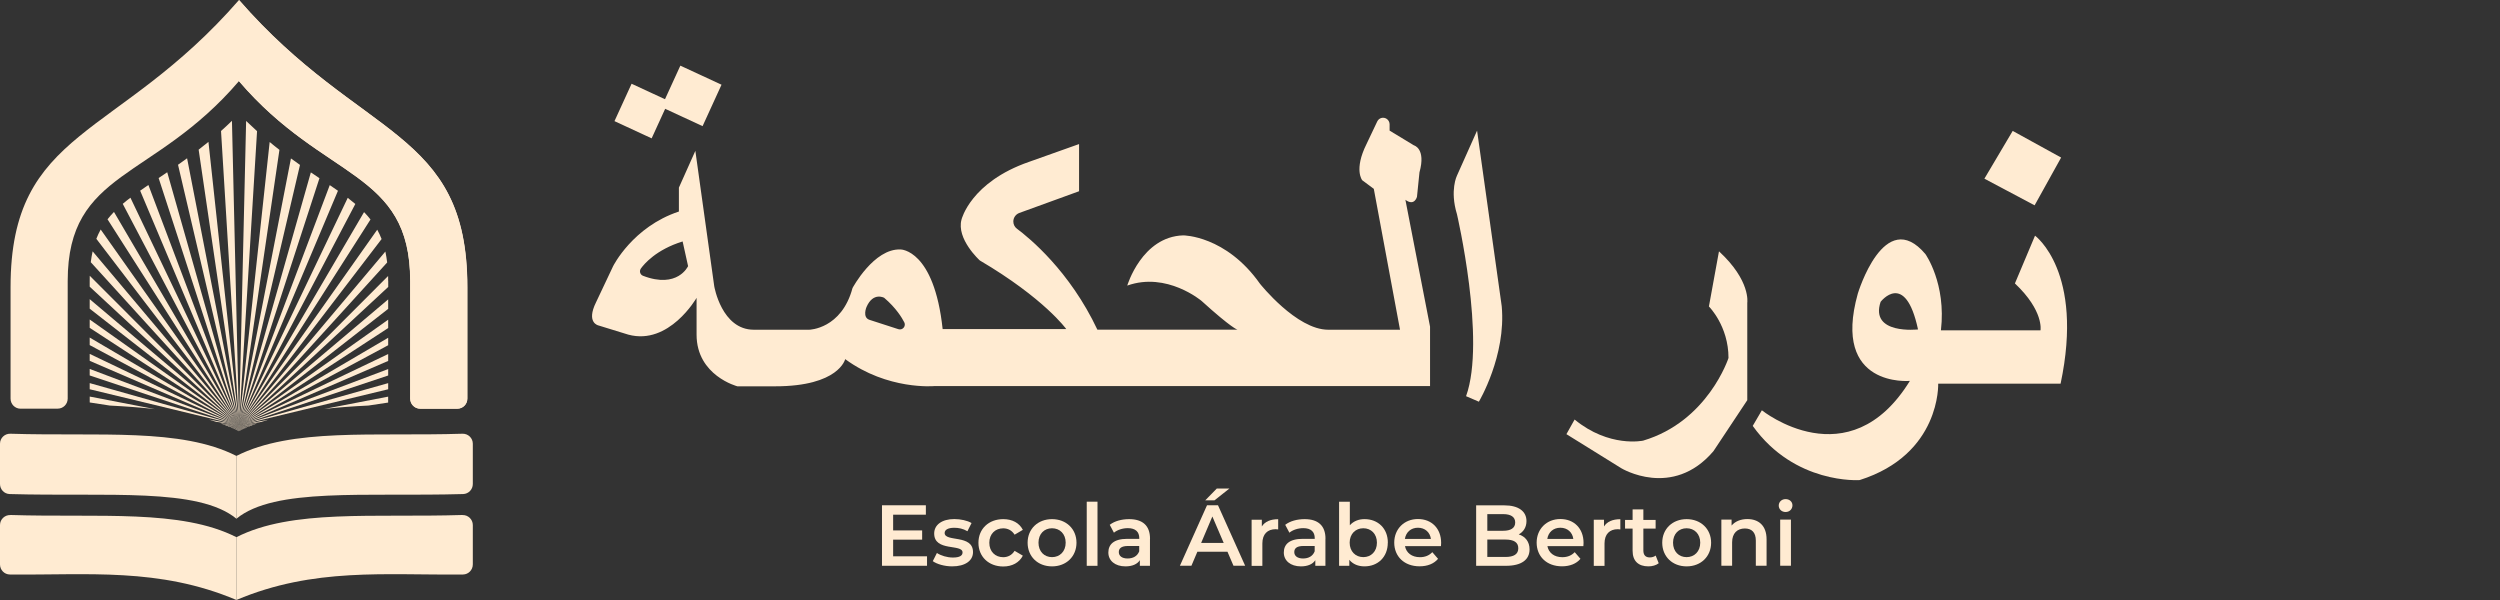 <svg width="200" height="48" viewBox="0 0 200 48" fill="none" xmlns="http://www.w3.org/2000/svg">
<rect x="0" y="0" width="200" height="48" fill="#333333" stroke="none"/>
<g clip-path="url(#clip0_1116_6344)">
<path fill-rule="evenodd" clip-rule="evenodd" d="M0.823 41.199C7.937 41.424 14.465 40.718 18.915 42.976V47.999C12.726 45.38 7.002 46.026 0.786 45.96C0.349 45.956 0 45.595 0 45.156V42.004C0 41.55 0.377 41.19 0.828 41.204" fill="#FFEBD2"/>
<path fill-rule="evenodd" clip-rule="evenodd" d="M0.823 34.698C7.937 34.922 14.465 34.216 18.915 36.475V41.498C15.855 38.986 8.63 39.749 0.772 39.524C0.339 39.51 0 39.155 0 38.72V35.497C0 35.044 0.377 34.684 0.828 34.698" fill="#FFEBD2"/>
<path fill-rule="evenodd" clip-rule="evenodd" d="M37.002 41.199C29.888 41.424 23.36 40.718 18.91 42.976V47.999C25.099 45.38 30.823 46.026 37.039 45.96C37.476 45.956 37.825 45.595 37.825 45.156V42.004C37.825 41.55 37.448 41.19 36.997 41.204" fill="#FFEBD2"/>
<path fill-rule="evenodd" clip-rule="evenodd" d="M37.002 34.698C29.888 34.922 23.36 34.216 18.91 36.475V41.498C21.97 38.986 29.195 39.749 37.053 39.524C37.486 39.51 37.825 39.155 37.825 38.72V35.497C37.825 35.044 37.448 34.684 36.997 34.698" fill="#FFEBD2"/>
<path fill-rule="evenodd" clip-rule="evenodd" d="M4.616 32.692C5.058 32.692 5.416 32.331 5.416 31.887V22.482C5.416 13.591 12.284 14.485 19.119 6.487C25.954 14.485 32.821 13.596 32.821 22.482V31.887C32.821 32.331 33.179 32.692 33.621 32.692H36.592C37.034 32.692 37.392 32.331 37.392 31.887V22.964C37.392 10.262 28.864 11.192 19.123 -0.004C9.378 11.192 0.845 10.266 0.845 22.968V31.892C0.845 32.336 1.203 32.696 1.645 32.696H4.616V32.692Z" fill="#FFEBD2"/>
<path fill-rule="evenodd" clip-rule="evenodd" d="M19.123 0.012V6.503C25.953 14.486 32.812 13.602 32.812 22.488V31.893C32.812 32.338 33.17 32.698 33.611 32.698H36.583C37.024 32.698 37.382 32.338 37.382 31.893V22.97C37.382 10.273 28.859 11.194 19.123 0.012Z" fill="#FFEBD2"/>
<path fill-rule="evenodd" clip-rule="evenodd" d="M18.905 34.4L19.124 34.025L18.887 34.395C18.887 34.395 18.896 34.4 18.901 34.404" fill="#FFEBD2"/>
<path fill-rule="evenodd" clip-rule="evenodd" d="M18.872 34.386L19.123 34.025L18.854 34.376C18.854 34.376 18.863 34.381 18.867 34.386" fill="#FFEBD2"/>
<path fill-rule="evenodd" clip-rule="evenodd" d="M18.84 34.367L19.128 34.025L18.826 34.357C18.826 34.357 18.835 34.362 18.84 34.367Z" fill="#FFEBD2"/>
<path fill-rule="evenodd" clip-rule="evenodd" d="M17.832 33.941L19.125 34.025L17.646 33.871C17.712 33.895 17.772 33.918 17.837 33.941" fill="#FFEBD2"/>
<path fill-rule="evenodd" clip-rule="evenodd" d="M19.008 34.447L19.129 34.022L18.994 34.438C18.994 34.438 19.003 34.442 19.008 34.447Z" fill="#FFEBD2"/>
<path fill-rule="evenodd" clip-rule="evenodd" d="M19.04 34.465L19.124 34.025L19.021 34.46C19.021 34.46 19.031 34.465 19.035 34.47" fill="#FFEBD2"/>
<path fill-rule="evenodd" clip-rule="evenodd" d="M18.803 34.348L19.128 34.025L18.789 34.343C18.789 34.343 18.803 34.348 18.808 34.353" fill="#FFEBD2"/>
<path fill-rule="evenodd" clip-rule="evenodd" d="M18.971 34.432L19.124 34.025L18.957 34.423C18.957 34.423 18.966 34.428 18.971 34.432Z" fill="#FFEBD2"/>
<path fill-rule="evenodd" clip-rule="evenodd" d="M18.621 34.265L19.128 34.022L18.598 34.251C18.598 34.251 18.616 34.26 18.626 34.265" fill="#FFEBD2"/>
<path fill-rule="evenodd" clip-rule="evenodd" d="M18.761 34.329L19.123 34.025L18.742 34.325C18.742 34.325 18.756 34.329 18.761 34.334" fill="#FFEBD2"/>
<path fill-rule="evenodd" clip-rule="evenodd" d="M18.392 34.166L19.127 34.025L18.346 34.147C18.346 34.147 18.378 34.161 18.397 34.17" fill="#FFEBD2"/>
<path fill-rule="evenodd" clip-rule="evenodd" d="M18.273 34.114L19.124 34.025L18.203 34.086C18.203 34.086 18.25 34.105 18.268 34.114" fill="#FFEBD2"/>
<path fill-rule="evenodd" clip-rule="evenodd" d="M18.101 34.044L19.124 34.025L17.994 34.002C18.031 34.016 18.064 34.03 18.096 34.044" fill="#FFEBD2"/>
<path fill-rule="evenodd" clip-rule="evenodd" d="M18.486 34.204L19.128 34.022L18.449 34.185C18.449 34.185 18.477 34.194 18.486 34.204Z" fill="#FFEBD2"/>
<path fill-rule="evenodd" clip-rule="evenodd" d="M18.721 34.311L19.125 34.025L18.697 34.301C18.697 34.301 18.711 34.306 18.716 34.311" fill="#FFEBD2"/>
<path fill-rule="evenodd" clip-rule="evenodd" d="M18.561 34.24L19.128 34.025L18.533 34.227C18.533 34.227 18.552 34.236 18.566 34.24" fill="#FFEBD2"/>
<path fill-rule="evenodd" clip-rule="evenodd" d="M18.674 34.292L19.125 34.025L18.65 34.283C18.65 34.283 18.664 34.287 18.674 34.292Z" fill="#FFEBD2"/>
<path fill-rule="evenodd" clip-rule="evenodd" d="M19.11 34.498C19.11 34.498 19.11 34.498 19.114 34.498L19.124 34.025L19.096 34.493C19.096 34.493 19.105 34.493 19.11 34.498Z" fill="#FFEBD2"/>
<path fill-rule="evenodd" clip-rule="evenodd" d="M18.938 34.414L19.124 34.022L18.924 34.405C18.924 34.405 18.933 34.41 18.938 34.414Z" fill="#FFEBD2"/>
<path fill-rule="evenodd" clip-rule="evenodd" d="M19.537 34.292L19.123 34.025L19.514 34.301C19.514 34.301 19.528 34.297 19.532 34.292" fill="#FFEBD2"/>
<path fill-rule="evenodd" clip-rule="evenodd" d="M19.639 34.245L19.123 34.025L19.611 34.259C19.611 34.259 19.63 34.25 19.639 34.245Z" fill="#FFEBD2"/>
<path fill-rule="evenodd" clip-rule="evenodd" d="M19.583 34.273L19.123 34.025L19.56 34.283C19.56 34.283 19.574 34.273 19.583 34.273Z" fill="#FFEBD2"/>
<path fill-rule="evenodd" clip-rule="evenodd" d="M19.494 34.311L19.127 34.022L19.476 34.316C19.476 34.316 19.49 34.311 19.494 34.307" fill="#FFEBD2"/>
<path fill-rule="evenodd" clip-rule="evenodd" d="M19.783 34.184L19.127 34.025L19.745 34.198C19.745 34.198 19.769 34.189 19.783 34.18" fill="#FFEBD2"/>
<path fill-rule="evenodd" clip-rule="evenodd" d="M20.016 34.082L19.123 34.022L19.951 34.106C19.951 34.106 19.992 34.087 20.016 34.078" fill="#FFEBD2"/>
<path fill-rule="evenodd" clip-rule="evenodd" d="M19.151 34.479L19.123 34.025L19.132 34.484C19.132 34.484 19.146 34.479 19.151 34.474" fill="#FFEBD2"/>
<path fill-rule="evenodd" clip-rule="evenodd" d="M19.703 34.217L19.127 34.025L19.676 34.231C19.676 34.231 19.694 34.222 19.703 34.217Z" fill="#FFEBD2"/>
<path fill-rule="evenodd" clip-rule="evenodd" d="M19.453 34.329L19.123 34.025L19.435 34.339C19.435 34.339 19.444 34.334 19.453 34.329Z" fill="#FFEBD2"/>
<path fill-rule="evenodd" clip-rule="evenodd" d="M19.881 34.142L19.123 34.025L19.834 34.161C19.834 34.161 19.867 34.147 19.881 34.142Z" fill="#FFEBD2"/>
<path fill-rule="evenodd" clip-rule="evenodd" d="M19.286 34.41L19.123 34.022L19.272 34.414C19.272 34.414 19.281 34.41 19.286 34.405" fill="#FFEBD2"/>
<path fill-rule="evenodd" clip-rule="evenodd" d="M19.258 34.428L19.123 34.025L19.239 34.432L19.258 34.428Z" fill="#FFEBD2"/>
<path fill-rule="evenodd" clip-rule="evenodd" d="M19.221 34.442L19.123 34.025L19.207 34.451C19.207 34.451 19.216 34.446 19.221 34.442Z" fill="#FFEBD2"/>
<path fill-rule="evenodd" clip-rule="evenodd" d="M19.42 34.348L19.127 34.025L19.406 34.353C19.406 34.353 19.415 34.348 19.42 34.343" fill="#FFEBD2"/>
<path fill-rule="evenodd" clip-rule="evenodd" d="M19.188 34.46L19.123 34.025L19.169 34.47C19.169 34.47 19.179 34.465 19.183 34.46" fill="#FFEBD2"/>
<path fill-rule="evenodd" clip-rule="evenodd" d="M19.318 34.395L19.123 34.025L19.304 34.404C19.304 34.404 19.314 34.4 19.318 34.395Z" fill="#FFEBD2"/>
<path fill-rule="evenodd" clip-rule="evenodd" d="M19.383 34.362L19.123 34.025L19.365 34.371C19.365 34.371 19.374 34.367 19.379 34.362" fill="#FFEBD2"/>
<path fill-rule="evenodd" clip-rule="evenodd" d="M19.351 34.381L19.123 34.025L19.337 34.386C19.337 34.386 19.346 34.381 19.351 34.376" fill="#FFEBD2"/>
<path fill-rule="evenodd" clip-rule="evenodd" d="M19.078 34.484L19.13 34.025L19.064 34.474C19.064 34.474 19.074 34.479 19.083 34.484" fill="#FFEBD2"/>
<path fill-rule="evenodd" clip-rule="evenodd" d="M30.179 18.375L19.127 34.024L30.528 19.123C30.426 18.861 30.309 18.613 30.179 18.375Z" fill="#FFEBD2"/>
<path fill-rule="evenodd" clip-rule="evenodd" d="M30.826 20.127L19.127 34.026L30.974 20.997C30.937 20.688 30.886 20.403 30.83 20.127" fill="#FFEBD2"/>
<path fill-rule="evenodd" clip-rule="evenodd" d="M31.053 22.487C31.053 22.347 31.053 22.216 31.049 22.08L19.127 34.025L31.058 22.955V22.487H31.053Z" fill="#FFEBD2"/>
<path fill-rule="evenodd" clip-rule="evenodd" d="M23.275 12.674L19.123 34.023L24 13.193C23.763 13.025 23.517 12.851 23.275 12.674Z" fill="#FFEBD2"/>
<path fill-rule="evenodd" clip-rule="evenodd" d="M31.054 23.951L19.123 34.025L31.054 24.709V23.951Z" fill="#FFEBD2"/>
<path fill-rule="evenodd" clip-rule="evenodd" d="M24.869 13.787L19.127 34.024L25.557 14.255C25.334 14.105 25.102 13.951 24.869 13.792" fill="#FFEBD2"/>
<path fill-rule="evenodd" clip-rule="evenodd" d="M26.381 14.809L19.123 34.026L27.037 15.262C26.828 15.113 26.604 14.963 26.381 14.809Z" fill="#FFEBD2"/>
<path fill-rule="evenodd" clip-rule="evenodd" d="M27.817 15.831L19.127 34.024L28.426 16.317C28.236 16.154 28.031 15.99 27.817 15.826" fill="#FFEBD2"/>
<path fill-rule="evenodd" clip-rule="evenodd" d="M29.124 16.969L19.127 34.025L29.64 17.558C29.482 17.352 29.31 17.16 29.124 16.969Z" fill="#FFEBD2"/>
<path fill-rule="evenodd" clip-rule="evenodd" d="M31.054 25.574L19.123 34.025L31.054 26.243V25.574Z" fill="#FFEBD2"/>
<path fill-rule="evenodd" clip-rule="evenodd" d="M8.787 32.445C10.037 32.51 11.242 32.594 12.395 32.73L7.178 31.725V32.197L8.787 32.445Z" fill="#FFEBD2"/>
<path fill-rule="evenodd" clip-rule="evenodd" d="M20.559 33.875L19.127 34.025L20.378 33.941C20.438 33.917 20.499 33.894 20.559 33.875Z" fill="#FFEBD2"/>
<path fill-rule="evenodd" clip-rule="evenodd" d="M20.216 34.002L19.123 34.025L20.113 34.044C20.146 34.03 20.178 34.016 20.216 34.002Z" fill="#FFEBD2"/>
<path fill-rule="evenodd" clip-rule="evenodd" d="M25.909 32.719C27.053 32.588 28.243 32.504 29.48 32.443L31.052 32.205V31.732L25.904 32.724L25.909 32.719Z" fill="#FFEBD2"/>
<path fill-rule="evenodd" clip-rule="evenodd" d="M21.457 33.576L19.123 34.025L20.899 33.754C21.081 33.693 21.271 33.632 21.457 33.576Z" fill="#FFEBD2"/>
<path fill-rule="evenodd" clip-rule="evenodd" d="M31.054 29.525L19.123 34.025L31.054 30.04V29.525Z" fill="#FFEBD2"/>
<path fill-rule="evenodd" clip-rule="evenodd" d="M17.287 33.744L19.123 34.024L16.691 33.557C16.891 33.617 17.091 33.678 17.287 33.744Z" fill="#FFEBD2"/>
<path fill-rule="evenodd" clip-rule="evenodd" d="M31.054 28.322L19.123 34.023L31.054 28.874V28.322Z" fill="#FFEBD2"/>
<path fill-rule="evenodd" clip-rule="evenodd" d="M31.054 30.65L19.123 34.022L31.054 31.142V30.65Z" fill="#FFEBD2"/>
<path fill-rule="evenodd" clip-rule="evenodd" d="M31.054 27.02L19.123 34.025L31.054 27.618V27.02Z" fill="#FFEBD2"/>
<path fill-rule="evenodd" clip-rule="evenodd" d="M7.707 19.105L19.122 34.024L8.056 18.361C7.926 18.595 7.809 18.843 7.707 19.105Z" fill="#FFEBD2"/>
<path fill-rule="evenodd" clip-rule="evenodd" d="M7.176 22.486V22.935L19.125 34.024L7.18 22.061C7.18 22.201 7.176 22.341 7.176 22.486Z" fill="#FFEBD2"/>
<path fill-rule="evenodd" clip-rule="evenodd" d="M7.262 20.977L19.128 34.026L7.411 20.107C7.35 20.383 7.299 20.669 7.262 20.977Z" fill="#FFEBD2"/>
<path fill-rule="evenodd" clip-rule="evenodd" d="M7.176 26.227L19.125 34.024L7.176 25.559V26.227Z" fill="#FFEBD2"/>
<path fill-rule="evenodd" clip-rule="evenodd" d="M7.176 24.694L19.125 34.024L7.176 23.932V24.694Z" fill="#FFEBD2"/>
<path fill-rule="evenodd" clip-rule="evenodd" d="M7.176 31.14L19.125 34.025L7.176 30.648V31.14Z" fill="#FFEBD2"/>
<path fill-rule="evenodd" clip-rule="evenodd" d="M7.176 27.607L19.125 34.024L7.176 27.004V27.607Z" fill="#FFEBD2"/>
<path fill-rule="evenodd" clip-rule="evenodd" d="M21.573 11.361L19.123 34.025L22.355 11.988C22.094 11.787 21.834 11.581 21.573 11.361Z" fill="#FFEBD2"/>
<path fill-rule="evenodd" clip-rule="evenodd" d="M7.176 28.867L19.125 34.026L7.176 28.311V28.867Z" fill="#FFEBD2"/>
<path fill-rule="evenodd" clip-rule="evenodd" d="M7.176 30.035L19.125 34.024L7.176 29.516V30.035Z" fill="#FFEBD2"/>
<path fill-rule="evenodd" clip-rule="evenodd" d="M17.682 10.478L19.124 34.026L18.556 9.664C18.264 9.949 17.971 10.221 17.678 10.482" fill="#FFEBD2"/>
<path fill-rule="evenodd" clip-rule="evenodd" d="M14.242 13.181L19.124 34.026L14.967 12.662C14.721 12.84 14.479 13.013 14.242 13.181Z" fill="#FFEBD2"/>
<path fill-rule="evenodd" clip-rule="evenodd" d="M15.891 11.97L19.127 34.026L16.676 11.348C16.411 11.563 16.151 11.773 15.891 11.974" fill="#FFEBD2"/>
<path fill-rule="evenodd" clip-rule="evenodd" d="M19.69 9.68L19.123 34.023L20.564 10.494C20.276 10.232 19.983 9.961 19.69 9.676" fill="#FFEBD2"/>
<path fill-rule="evenodd" clip-rule="evenodd" d="M9.82 16.308L19.129 34.023L10.434 15.816C10.22 15.98 10.016 16.139 9.825 16.303" fill="#FFEBD2"/>
<path fill-rule="evenodd" clip-rule="evenodd" d="M8.602 17.544L19.124 34.025L9.118 16.955C8.932 17.147 8.76 17.343 8.602 17.544Z" fill="#FFEBD2"/>
<path fill-rule="evenodd" clip-rule="evenodd" d="M12.69 14.242L19.125 34.025L13.378 13.779C13.14 13.938 12.913 14.092 12.69 14.242Z" fill="#FFEBD2"/>
<path fill-rule="evenodd" clip-rule="evenodd" d="M11.211 15.252L19.129 34.025L11.871 14.799C11.643 14.953 11.425 15.103 11.216 15.252" fill="#FFEBD2"/>
<path d="M162.802 18.854L161.193 22.674C163.532 24.882 163.239 26.425 163.239 26.425H155.274C155.711 22.674 154.033 20.327 154.033 20.327C150.746 16.431 148.625 23.488 148.625 23.488C146.505 31.06 152.791 30.471 152.791 30.471C147.9 38.407 140.949 32.823 140.949 32.823L140.219 34.072C143.58 38.777 148.769 38.407 148.769 38.407C155.274 36.349 155.056 30.691 155.056 30.691H164.848C166.75 21.72 162.802 18.854 162.802 18.854ZM150.448 24.148C150.448 24.148 152.419 21.575 153.442 26.355C153.442 26.355 149.569 26.795 150.448 24.148Z" fill="#FFEBD2"/>
<path d="M158.752 14.294L162.769 16.426L164.89 12.605L161.016 10.473L158.752 14.294Z" fill="#FFEBD2"/>
<path d="M125.312 34.732L129.697 37.454C129.697 37.454 133.789 39.951 137.076 36.093L139.782 32.015V24.223C139.782 24.223 140.075 22.46 137.518 20.107L136.713 24.518C136.713 24.518 138.28 26.07 138.28 28.638C138.28 28.638 136.639 33.708 131.45 35.251C131.45 35.251 128.744 35.84 125.968 33.563L125.312 34.736V34.732Z" fill="#FFEBD2"/>
<path d="M117.287 31.696L118.31 32.136C118.31 32.136 120.505 28.46 120.137 24.489L118.166 10.449L116.557 14.05C116.557 14.05 115.971 15.224 116.557 17.137C116.557 17.137 118.896 27.206 117.287 31.691" fill="#FFEBD2"/>
<path d="M112.433 15.986C113.163 16.524 113.358 15.743 113.358 15.743L113.558 13.784C114.093 11.871 113.112 11.627 113.112 11.627L111.168 10.449V9.944C111.168 9.771 111.08 9.607 110.936 9.509C110.671 9.331 110.313 9.429 110.178 9.719L109.318 11.529C108.295 13.587 108.978 14.419 108.978 14.419L109.904 15.107L112.001 26.378H106.254C103.72 26.378 100.8 22.702 100.8 22.702C98.07 18.83 94.662 18.83 94.662 18.83C91.347 18.928 90.18 22.847 90.18 22.847C93.346 21.72 96.122 24.072 96.122 24.072C98.558 26.28 98.996 26.373 98.996 26.373H87.79C85.581 21.683 82.34 19.031 81.359 18.301C81.173 18.166 81.066 17.951 81.066 17.721C81.066 17.417 81.257 17.146 81.541 17.038L86.325 15.299V11.525L82.331 12.946C77.654 14.565 76.924 17.553 76.924 17.553C76.487 19.12 78.384 20.836 78.384 20.836C83.549 23.876 85.302 26.327 85.302 26.327H75.412C74.729 19.957 72.051 19.957 72.051 19.957C69.907 19.859 68.201 23.044 68.201 23.044C67.322 26.327 64.742 26.378 64.742 26.378H60.306C57.725 26.378 57.139 22.898 57.139 22.898L55.628 12.067L54.312 15.009V16.922C50.611 18.147 49.049 21.294 49.049 21.294L47.687 24.175C46.859 25.84 47.882 26.037 47.882 26.037L50.267 26.771C53.531 27.655 55.726 23.829 55.726 23.829V26.771C55.726 30.054 58.99 30.905 58.99 30.905H62.012C67.127 30.905 67.615 28.73 67.615 28.73C71.023 31.228 74.729 30.887 74.729 30.887H114.404V26.135L112.433 15.991V15.986ZM51.434 22.061C51.29 22.005 51.197 21.865 51.197 21.706C51.197 21.627 51.22 21.552 51.267 21.486C51.518 21.135 52.476 19.976 54.61 19.316L55.047 21.29C55.047 21.29 54.215 23.132 51.434 22.061ZM72.311 26.191C72.213 26.331 72.037 26.387 71.874 26.336L69.563 25.588C68.963 25.396 69.321 24.559 69.321 24.559C69.856 23.334 70.735 23.825 70.735 23.825C71.693 24.643 72.158 25.424 72.344 25.789C72.409 25.915 72.395 26.069 72.316 26.186" fill="#FFEBD2"/>
<path d="M54.428 5.252L52.912 8.566L56.207 10.091L57.722 6.777L54.428 5.252Z" fill="#FFEBD2"/>
<path d="M50.527 6.7L49.158 9.691L52.132 11.068L53.5 8.077L50.527 6.7Z" fill="#FFEBD2"/>
<path d="M74.162 44.505V45.262H70.559V40.422H74.069V41.175H71.451V42.433H73.772V43.172H71.451V44.505H74.162Z" fill="#FFEBD2"/>
<path d="M74.623 44.893L74.953 44.238C75.274 44.453 75.772 44.603 76.232 44.603C76.776 44.603 77.004 44.448 77.004 44.196C77.004 43.49 74.735 44.154 74.735 42.681C74.735 41.984 75.358 41.525 76.348 41.525C76.836 41.525 77.394 41.642 77.724 41.843L77.394 42.498C77.046 42.292 76.692 42.222 76.343 42.222C75.823 42.222 75.572 42.395 75.572 42.639C75.572 43.387 77.841 42.723 77.841 44.168C77.841 44.86 77.208 45.309 76.176 45.309C75.562 45.309 74.953 45.131 74.623 44.893Z" fill="#FFEBD2"/>
<path d="M78.275 43.416C78.275 42.312 79.098 41.531 80.261 41.531C80.977 41.531 81.544 41.831 81.828 42.387L81.168 42.775C80.949 42.425 80.619 42.266 80.256 42.266C79.624 42.266 79.145 42.71 79.145 43.421C79.145 44.132 79.624 44.576 80.256 44.576C80.619 44.576 80.949 44.417 81.168 44.066L81.828 44.454C81.544 45.006 80.977 45.319 80.261 45.319C79.098 45.319 78.275 44.534 78.275 43.425" fill="#FFEBD2"/>
<path d="M82.209 43.416C82.209 42.312 83.032 41.531 84.162 41.531C85.292 41.531 86.119 42.312 86.119 43.416C86.119 44.52 85.301 45.31 84.162 45.31C83.023 45.31 82.209 44.524 82.209 43.416ZM85.254 43.416C85.254 42.71 84.785 42.261 84.162 42.261C83.539 42.261 83.079 42.71 83.079 43.416C83.079 44.122 83.543 44.571 84.162 44.571C84.78 44.571 85.254 44.122 85.254 43.416Z" fill="#FFEBD2"/>
<path d="M87.8 40.135H86.939V45.265H87.8V40.135Z" fill="#FFEBD2"/>
<path d="M91.997 43.098V45.263H91.188V44.814C90.984 45.132 90.584 45.31 90.035 45.31C89.198 45.31 88.668 44.847 88.668 44.206C88.668 43.566 89.082 43.107 90.193 43.107H91.142V43.051C91.142 42.546 90.839 42.252 90.226 42.252C89.812 42.252 89.389 42.387 89.114 42.616L88.78 41.985C89.17 41.681 89.742 41.531 90.332 41.531C91.393 41.531 92.002 42.036 92.002 43.098M91.137 44.108V43.678H90.249C89.663 43.678 89.505 43.898 89.505 44.169C89.505 44.478 89.765 44.679 90.207 44.679C90.649 44.679 90.993 44.487 91.137 44.103" fill="#FFEBD2"/>
<path d="M98.193 44.14H95.789L95.315 45.257H94.394L96.561 40.422H97.44L99.611 45.257H98.677L98.198 44.14H98.193ZM97.896 43.433L96.989 41.319L96.092 43.433H97.9H97.896ZM97.161 40.029H96.417L97.342 39.084H98.351L97.156 40.029H97.161Z" fill="#FFEBD2"/>
<path d="M102.254 41.531V42.354C102.179 42.34 102.114 42.336 102.054 42.336C101.403 42.336 100.989 42.724 100.989 43.477V45.268H100.129V41.578H100.947V42.116C101.194 41.728 101.64 41.536 102.254 41.536" fill="#FFEBD2"/>
<path d="M106.034 43.098V45.263H105.225V44.814C105.021 45.132 104.621 45.31 104.072 45.31C103.235 45.31 102.705 44.847 102.705 44.206C102.705 43.566 103.119 43.107 104.23 43.107H105.179V43.051C105.179 42.546 104.876 42.252 104.263 42.252C103.849 42.252 103.426 42.387 103.151 42.616L102.817 41.985C103.207 41.681 103.779 41.531 104.37 41.531C105.43 41.531 106.039 42.036 106.039 43.098M105.174 44.108V43.678H104.286C103.7 43.678 103.542 43.898 103.542 44.169C103.542 44.478 103.802 44.679 104.244 44.679C104.686 44.679 105.03 44.487 105.174 44.103" fill="#FFEBD2"/>
<path d="M111.023 43.415C111.023 44.561 110.233 45.309 109.159 45.309C108.657 45.309 108.234 45.136 107.945 44.785V45.263H107.127V40.137H107.987V42.022C108.285 41.689 108.694 41.53 109.163 41.53C110.233 41.53 111.028 42.269 111.028 43.415M110.154 43.415C110.154 42.709 109.684 42.26 109.066 42.26C108.447 42.26 107.973 42.709 107.973 43.415C107.973 44.121 108.447 44.57 109.066 44.57C109.684 44.57 110.154 44.121 110.154 43.415Z" fill="#FFEBD2"/>
<path d="M115.277 43.691H112.399C112.502 44.229 112.948 44.575 113.59 44.575C114.003 44.575 114.324 44.444 114.585 44.173L115.045 44.706C114.715 45.099 114.199 45.305 113.566 45.305C112.334 45.305 111.539 44.51 111.539 43.411C111.539 42.312 112.343 41.522 113.436 41.522C114.529 41.522 115.291 42.275 115.291 43.43C115.291 43.5 115.282 43.603 115.277 43.687M112.39 43.116H114.473C114.403 42.583 113.999 42.218 113.436 42.218C112.874 42.218 112.474 42.578 112.39 43.116Z" fill="#FFEBD2"/>
<path d="M122.365 43.949C122.365 44.777 121.719 45.264 120.482 45.264H118.092V40.428H120.347C121.5 40.428 122.118 40.919 122.118 41.686C122.118 42.181 121.872 42.551 121.5 42.752C122.016 42.916 122.365 43.327 122.365 43.954M118.985 41.129V42.462H120.249C120.868 42.462 121.216 42.242 121.216 41.798C121.216 41.354 120.868 41.129 120.249 41.129H118.985ZM121.463 43.861C121.463 43.379 121.1 43.164 120.426 43.164H118.985V44.557H120.426C121.1 44.557 121.463 44.342 121.463 43.861Z" fill="#FFEBD2"/>
<path d="M126.67 43.691H123.792C123.894 44.229 124.34 44.575 124.982 44.575C125.396 44.575 125.717 44.444 125.977 44.173L126.437 44.706C126.107 45.099 125.591 45.305 124.959 45.305C123.727 45.305 122.932 44.51 122.932 43.411C122.932 42.312 123.736 41.522 124.829 41.522C125.921 41.522 126.684 42.275 126.684 43.43C126.684 43.5 126.675 43.603 126.67 43.687M123.783 43.116H125.866C125.796 42.583 125.391 42.218 124.829 42.218C124.266 42.218 123.866 42.578 123.783 43.116Z" fill="#FFEBD2"/>
<path d="M129.627 41.531V42.354C129.552 42.34 129.487 42.336 129.427 42.336C128.776 42.336 128.362 42.724 128.362 43.477V45.268H127.502V41.578H128.32V42.116C128.567 41.728 129.013 41.536 129.627 41.536" fill="#FFEBD2"/>
<path d="M132.696 45.061C132.491 45.225 132.18 45.309 131.873 45.309C131.069 45.309 130.608 44.879 130.608 44.065V42.288H130.004V41.596H130.608V40.754H131.469V41.596H132.45V42.288H131.469V44.042C131.469 44.402 131.645 44.594 131.975 44.594C132.152 44.594 132.324 44.547 132.454 44.444L132.696 45.057V45.061Z" fill="#FFEBD2"/>
<path d="M132.979 43.416C132.979 42.312 133.801 41.531 134.931 41.531C136.061 41.531 136.889 42.312 136.889 43.416C136.889 44.52 136.071 45.31 134.931 45.31C133.792 45.31 132.979 44.524 132.979 43.416ZM136.019 43.416C136.019 42.71 135.55 42.261 134.927 42.261C134.304 42.261 133.843 42.71 133.843 43.416C133.843 44.122 134.308 44.571 134.927 44.571C135.545 44.571 136.019 44.122 136.019 43.416Z" fill="#FFEBD2"/>
<path d="M141.326 43.144V45.258H140.466V43.251C140.466 42.596 140.141 42.278 139.592 42.278C138.983 42.278 138.569 42.653 138.569 43.391V45.258H137.709V41.568H138.527V42.044C138.811 41.708 139.257 41.525 139.792 41.525C140.671 41.525 141.326 42.031 141.326 43.144Z" fill="#FFEBD2"/>
<path d="M142.299 40.447C142.299 40.157 142.531 39.928 142.847 39.928C143.164 39.928 143.396 40.143 143.396 40.423C143.396 40.727 143.168 40.961 142.847 40.961C142.527 40.961 142.299 40.732 142.299 40.442M142.415 41.569H143.275V45.259H142.415V41.569Z" fill="#FFEBD2"/>
</g>
<defs>
<clipPath id="clip0_1116_6344">
<rect width="200" height="48" fill="white"/>
</clipPath>
</defs>
</svg>
